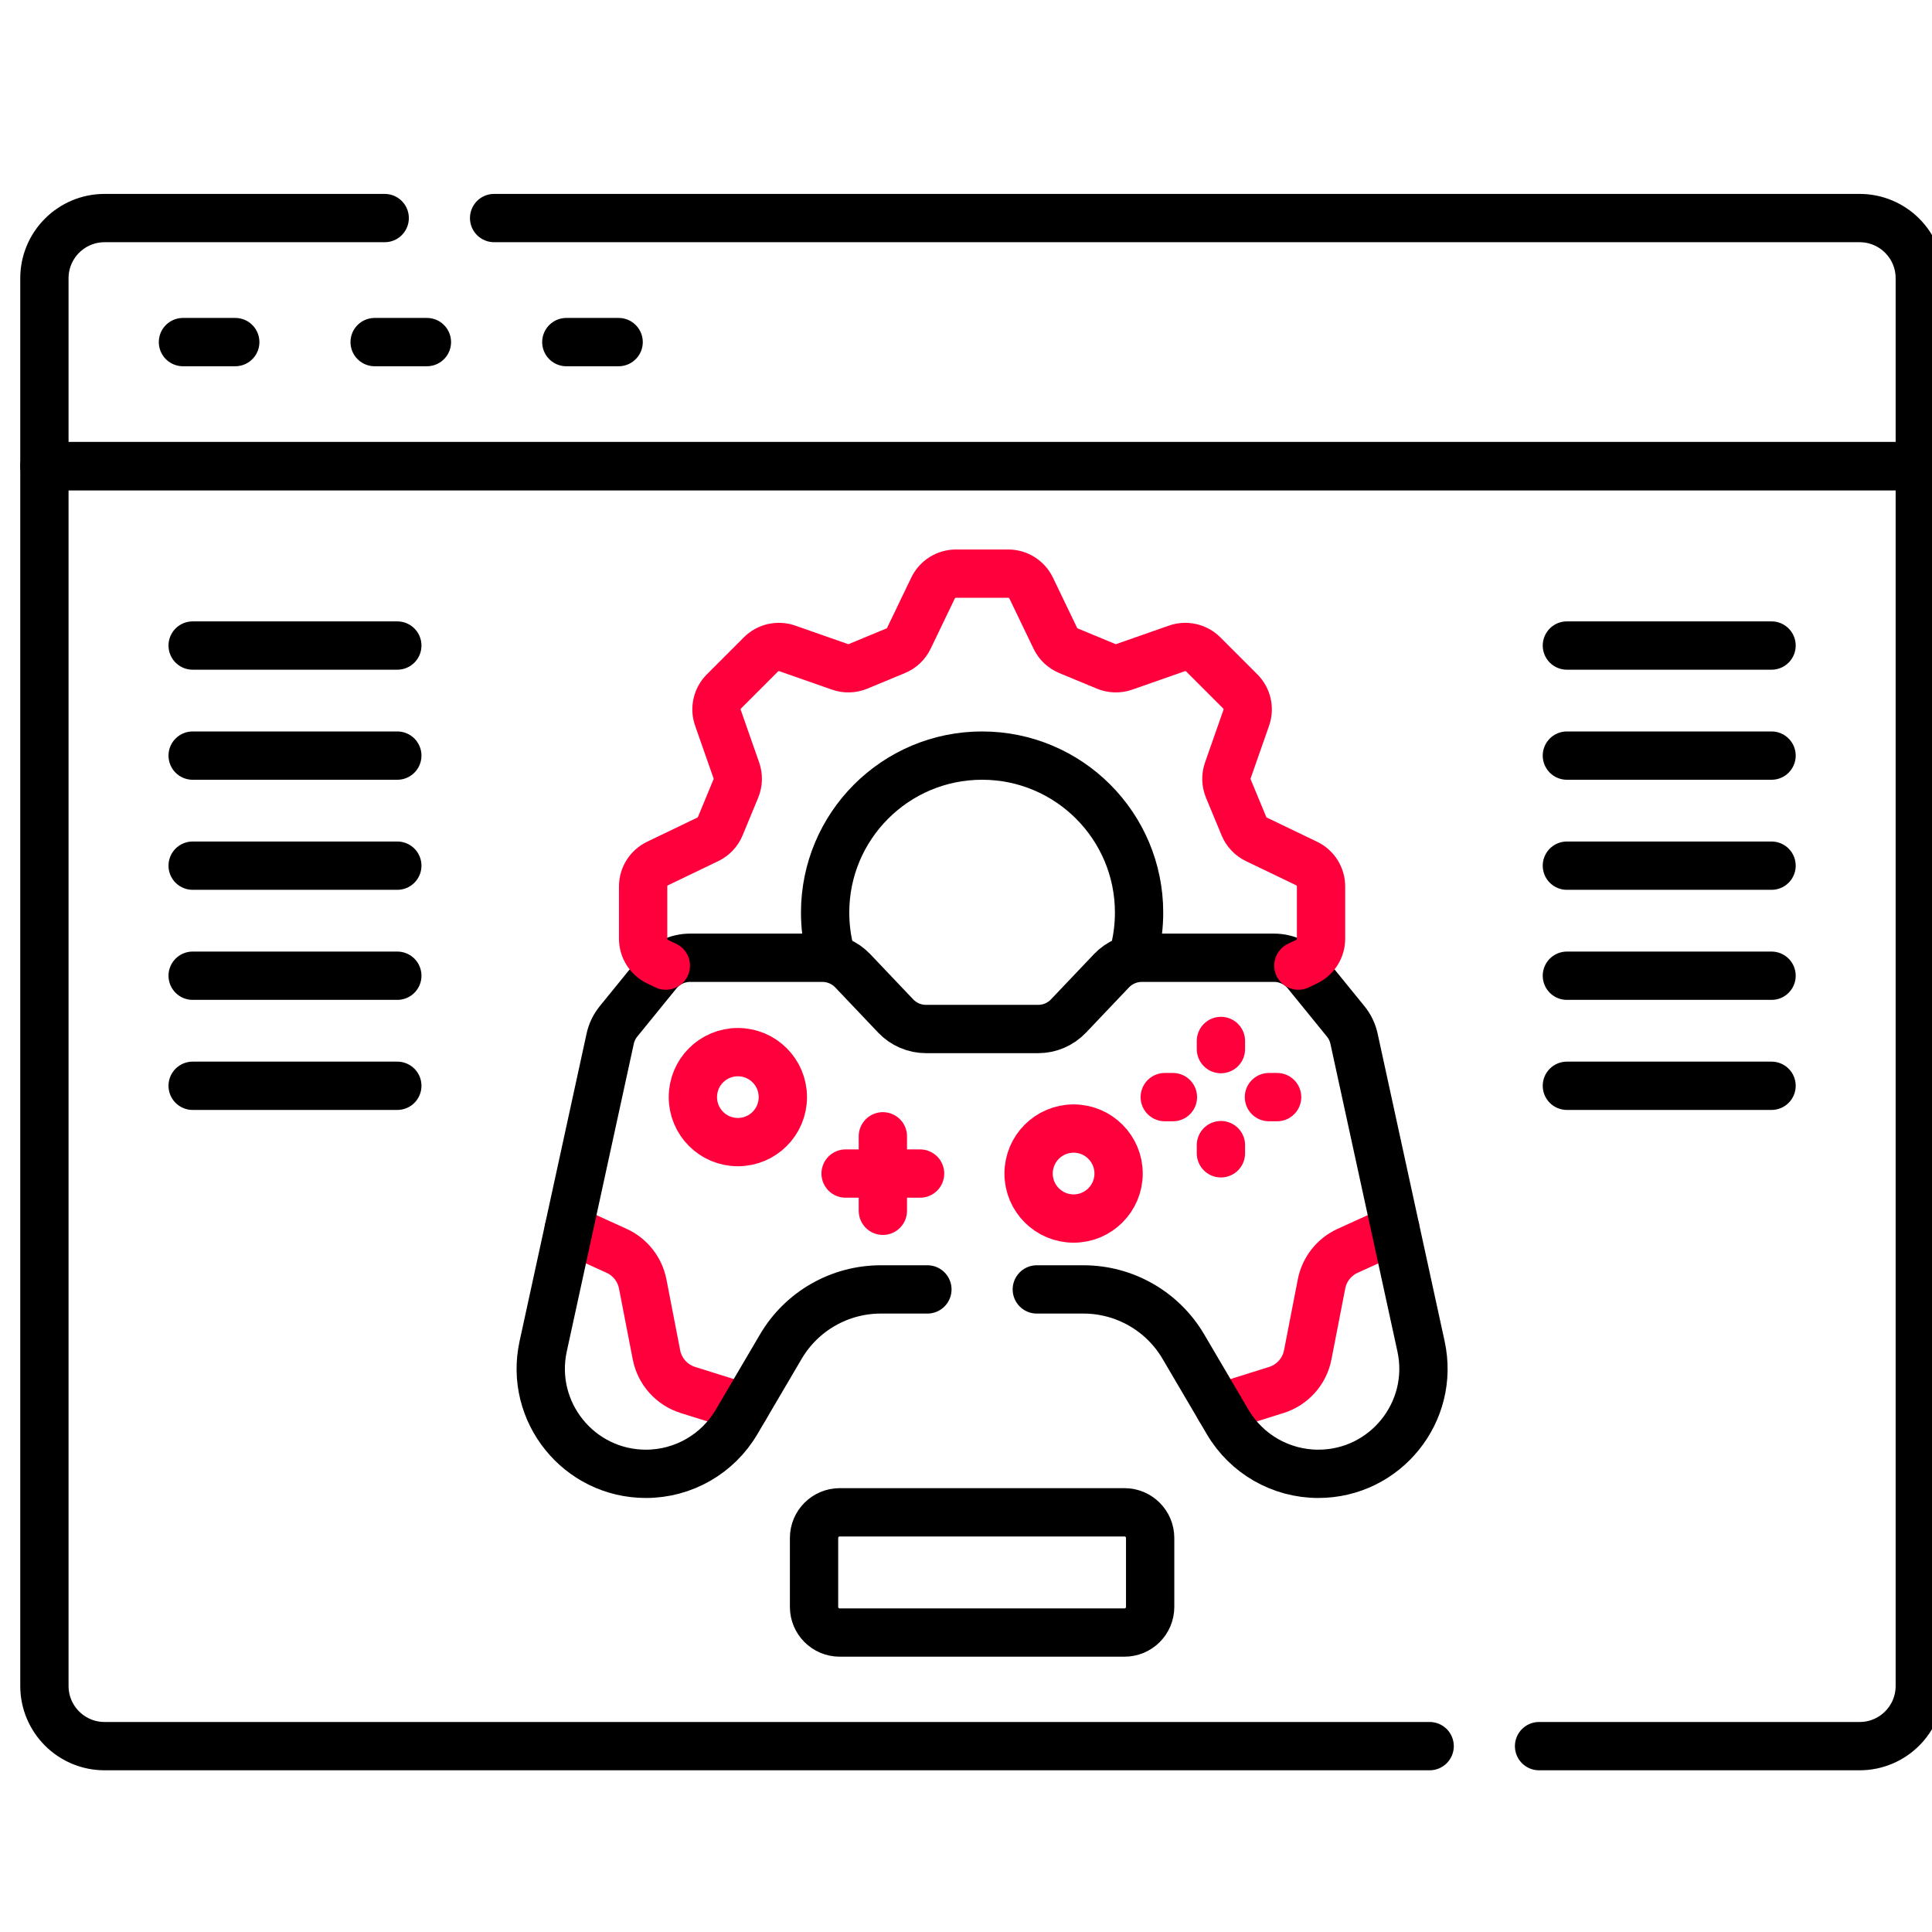 <svg width="60" height="60" viewBox="0 0 60 60" fill="none" xmlns="http://www.w3.org/2000/svg">
<g clip-path="url(#clip0_70_3634)">
<g clip-path="url(#clip1_70_3634)">
<path d="M5.682 10.624H7.306" stroke="black" stroke-width="1.5" stroke-miterlimit="10" stroke-linecap="round" stroke-linejoin="round"/>
<path d="M11.635 10.624H13.258" stroke="black" stroke-width="1.5" stroke-miterlimit="10" stroke-linecap="round" stroke-linejoin="round"/>
<path d="M17.588 10.624H19.212" stroke="black" stroke-width="1.5" stroke-miterlimit="10" stroke-linecap="round" stroke-linejoin="round"/>
<path d="M33.342 37.843C34.113 37.843 34.739 37.217 34.739 36.446C34.739 35.674 34.113 35.048 33.342 35.048C32.57 35.048 31.944 35.674 31.944 36.446C31.944 37.217 32.57 37.843 33.342 37.843Z" stroke="#FF003C" stroke-width="1.5" stroke-miterlimit="10" stroke-linecap="round" stroke-linejoin="round"/>
<path d="M27.418 35.289V37.602" stroke="#FF003C" stroke-width="1.5" stroke-miterlimit="10" stroke-linecap="round" stroke-linejoin="round"/>
<path d="M28.574 36.446H26.261" stroke="#FF003C" stroke-width="1.5" stroke-miterlimit="10" stroke-linecap="round" stroke-linejoin="round"/>
<path d="M22.915 35.469C23.687 35.469 24.312 34.844 24.312 34.072C24.312 33.3 23.687 32.675 22.915 32.675C22.143 32.675 21.518 33.3 21.518 34.072C21.518 34.844 22.143 35.469 22.915 35.469Z" stroke="#FF003C" stroke-width="1.5" stroke-miterlimit="10" stroke-linecap="round" stroke-linejoin="round"/>
<path d="M37.917 32.328V32.581" stroke="#FF003C" stroke-width="1.5" stroke-miterlimit="10" stroke-linecap="round" stroke-linejoin="round"/>
<path d="M39.662 34.072H39.408" stroke="#FF003C" stroke-width="1.5" stroke-miterlimit="10" stroke-linecap="round" stroke-linejoin="round"/>
<path d="M37.917 35.817V35.563" stroke="#FF003C" stroke-width="1.5" stroke-miterlimit="10" stroke-linecap="round" stroke-linejoin="round"/>
<path d="M36.173 34.072H36.426" stroke="#FF003C" stroke-width="1.5" stroke-miterlimit="10" stroke-linecap="round" stroke-linejoin="round"/>
<path d="M23.132 43.722L21.363 43.167C20.862 43.01 20.487 42.591 20.387 42.076L19.96 39.874C19.871 39.42 19.569 39.036 19.148 38.845L17.662 38.169" stroke="#FF003C" stroke-width="1.5" stroke-miterlimit="10" stroke-linecap="round" stroke-linejoin="round"/>
<path d="M43.338 38.169L41.852 38.845C41.431 39.037 41.129 39.42 41.041 39.874L40.613 42.076C40.513 42.591 40.139 43.01 39.638 43.167L37.868 43.722" stroke="#FF003C" stroke-width="1.5" stroke-miterlimit="10" stroke-linecap="round" stroke-linejoin="round"/>
<path d="M32.199 40.044C32.7 40.044 33.187 40.044 33.647 40.044C34.923 40.044 36.105 40.72 36.751 41.821L38.125 44.159C38.711 45.158 39.782 45.771 40.94 45.771C43.024 45.771 44.574 43.846 44.131 41.811L42.051 32.261C42.008 32.061 41.918 31.875 41.789 31.717L40.575 30.224C40.328 29.921 39.958 29.744 39.567 29.744H35.46C35.103 29.744 34.763 29.891 34.517 30.149L33.183 31.553C32.938 31.811 32.597 31.957 32.241 31.957H28.759C28.403 31.957 28.062 31.811 27.817 31.553L26.483 30.149C26.238 29.891 25.897 29.744 25.541 29.744H21.433C21.042 29.744 20.672 29.921 20.425 30.224L19.211 31.717C19.082 31.875 18.992 32.061 18.949 32.261L16.869 41.811C16.426 43.846 17.976 45.771 20.06 45.771C21.218 45.771 22.289 45.158 22.875 44.159L24.249 41.821C24.895 40.72 26.077 40.044 27.354 40.044C27.816 40.044 28.302 40.044 28.801 40.044" stroke="black" stroke-width="1.5" stroke-miterlimit="10" stroke-linecap="round" stroke-linejoin="round"/>
<path d="M40.322 29.988L40.578 29.865C40.852 29.733 41.026 29.456 41.026 29.153V27.529C41.026 27.226 40.852 26.948 40.578 26.817L39.019 26.067C38.844 25.983 38.706 25.837 38.631 25.657L38.147 24.489C38.073 24.309 38.067 24.109 38.132 23.925L38.704 22.292C38.805 22.005 38.732 21.687 38.517 21.472L37.369 20.324C37.154 20.109 36.835 20.037 36.549 20.137L34.916 20.709C34.732 20.774 34.532 20.768 34.352 20.694L33.184 20.21C33.004 20.136 32.858 19.997 32.774 19.822L32.024 18.263C31.892 17.989 31.615 17.815 31.311 17.815H29.688C29.384 17.815 29.108 17.989 28.976 18.263L28.226 19.822C28.142 19.997 27.996 20.136 27.816 20.21L26.648 20.694C26.468 20.768 26.267 20.774 26.084 20.709L24.451 20.137C24.164 20.037 23.845 20.109 23.631 20.324L22.483 21.472C22.268 21.687 22.195 22.006 22.296 22.292L22.868 23.925C22.932 24.109 22.927 24.309 22.852 24.489L22.369 25.657C22.294 25.837 22.156 25.983 21.981 26.067L20.421 26.817C20.148 26.949 19.973 27.226 19.973 27.529V29.153C19.973 29.456 20.148 29.733 20.421 29.865L20.678 29.988" stroke="#FF003C" stroke-width="1.5" stroke-miterlimit="10" stroke-linecap="round" stroke-linejoin="round"/>
<path d="M25.773 29.538C25.676 29.155 25.625 28.754 25.625 28.341C25.625 25.649 27.808 23.466 30.5 23.466C33.192 23.466 35.375 25.649 35.375 28.341C35.375 28.737 35.328 29.121 35.239 29.489" stroke="black" stroke-width="1.5" stroke-miterlimit="10" stroke-linecap="round" stroke-linejoin="round"/>
<path d="M34.922 50.7H26.078C25.638 50.7 25.281 50.344 25.281 49.904V47.763C25.281 47.323 25.638 46.966 26.078 46.966H34.922C35.362 46.966 35.719 47.323 35.719 47.763V49.904C35.719 50.344 35.362 50.7 34.922 50.7Z" stroke="black" stroke-width="1.5" stroke-miterlimit="10" stroke-linecap="round" stroke-linejoin="round"/>
<path d="M5.983 20.048H12.339" stroke="black" stroke-width="1.5" stroke-miterlimit="10" stroke-linecap="round" stroke-linejoin="round"/>
<path d="M5.983 23.466H12.339" stroke="black" stroke-width="1.5" stroke-miterlimit="10" stroke-linecap="round" stroke-linejoin="round"/>
<path d="M5.983 26.884H12.339" stroke="black" stroke-width="1.5" stroke-miterlimit="10" stroke-linecap="round" stroke-linejoin="round"/>
<path d="M5.983 30.302H12.339" stroke="black" stroke-width="1.5" stroke-miterlimit="10" stroke-linecap="round" stroke-linejoin="round"/>
<path d="M5.983 33.72H12.339" stroke="black" stroke-width="1.5" stroke-miterlimit="10" stroke-linecap="round" stroke-linejoin="round"/>
<path d="M48.661 20.048H55.017" stroke="black" stroke-width="1.5" stroke-miterlimit="10" stroke-linecap="round" stroke-linejoin="round"/>
<path d="M48.661 23.466H55.017" stroke="black" stroke-width="1.5" stroke-miterlimit="10" stroke-linecap="round" stroke-linejoin="round"/>
<path d="M48.661 26.884H55.017" stroke="black" stroke-width="1.5" stroke-miterlimit="10" stroke-linecap="round" stroke-linejoin="round"/>
<path d="M48.661 30.302H55.017" stroke="black" stroke-width="1.5" stroke-miterlimit="10" stroke-linecap="round" stroke-linejoin="round"/>
<path d="M48.661 33.72H55.017" stroke="black" stroke-width="1.5" stroke-miterlimit="10" stroke-linecap="round" stroke-linejoin="round"/>
<path d="M47.797 54.228C52.65 54.228 56.346 54.228 57.752 54.228C58.784 54.228 59.621 53.391 59.621 52.358V14.476H1.379V52.358C1.379 53.391 2.216 54.228 3.248 54.228C7.279 54.228 29.433 54.228 44.399 54.228" stroke="black" stroke-width="1.5" stroke-miterlimit="10" stroke-linecap="round" stroke-linejoin="round"/>
<path d="M11.947 6.772C7.177 6.772 3.835 6.772 3.248 6.772C2.216 6.772 1.379 7.609 1.379 8.642V14.475H59.621V8.642C59.621 7.609 58.784 6.772 57.752 6.772C54.325 6.772 30.363 6.772 15.345 6.772" stroke="black" stroke-width="1.5" stroke-miterlimit="10" stroke-linecap="round" stroke-linejoin="round"/>
</g>
</g>
<defs>
<clipPath id="clip0_70_3634">
<rect width="60" height="60" fill="white"/>
</clipPath>
<clipPath id="clip1_70_3634">
<rect width="60" height="60" fill="white" transform="translate(0.5 0.5)"/>
</clipPath>
</defs>
</svg>
